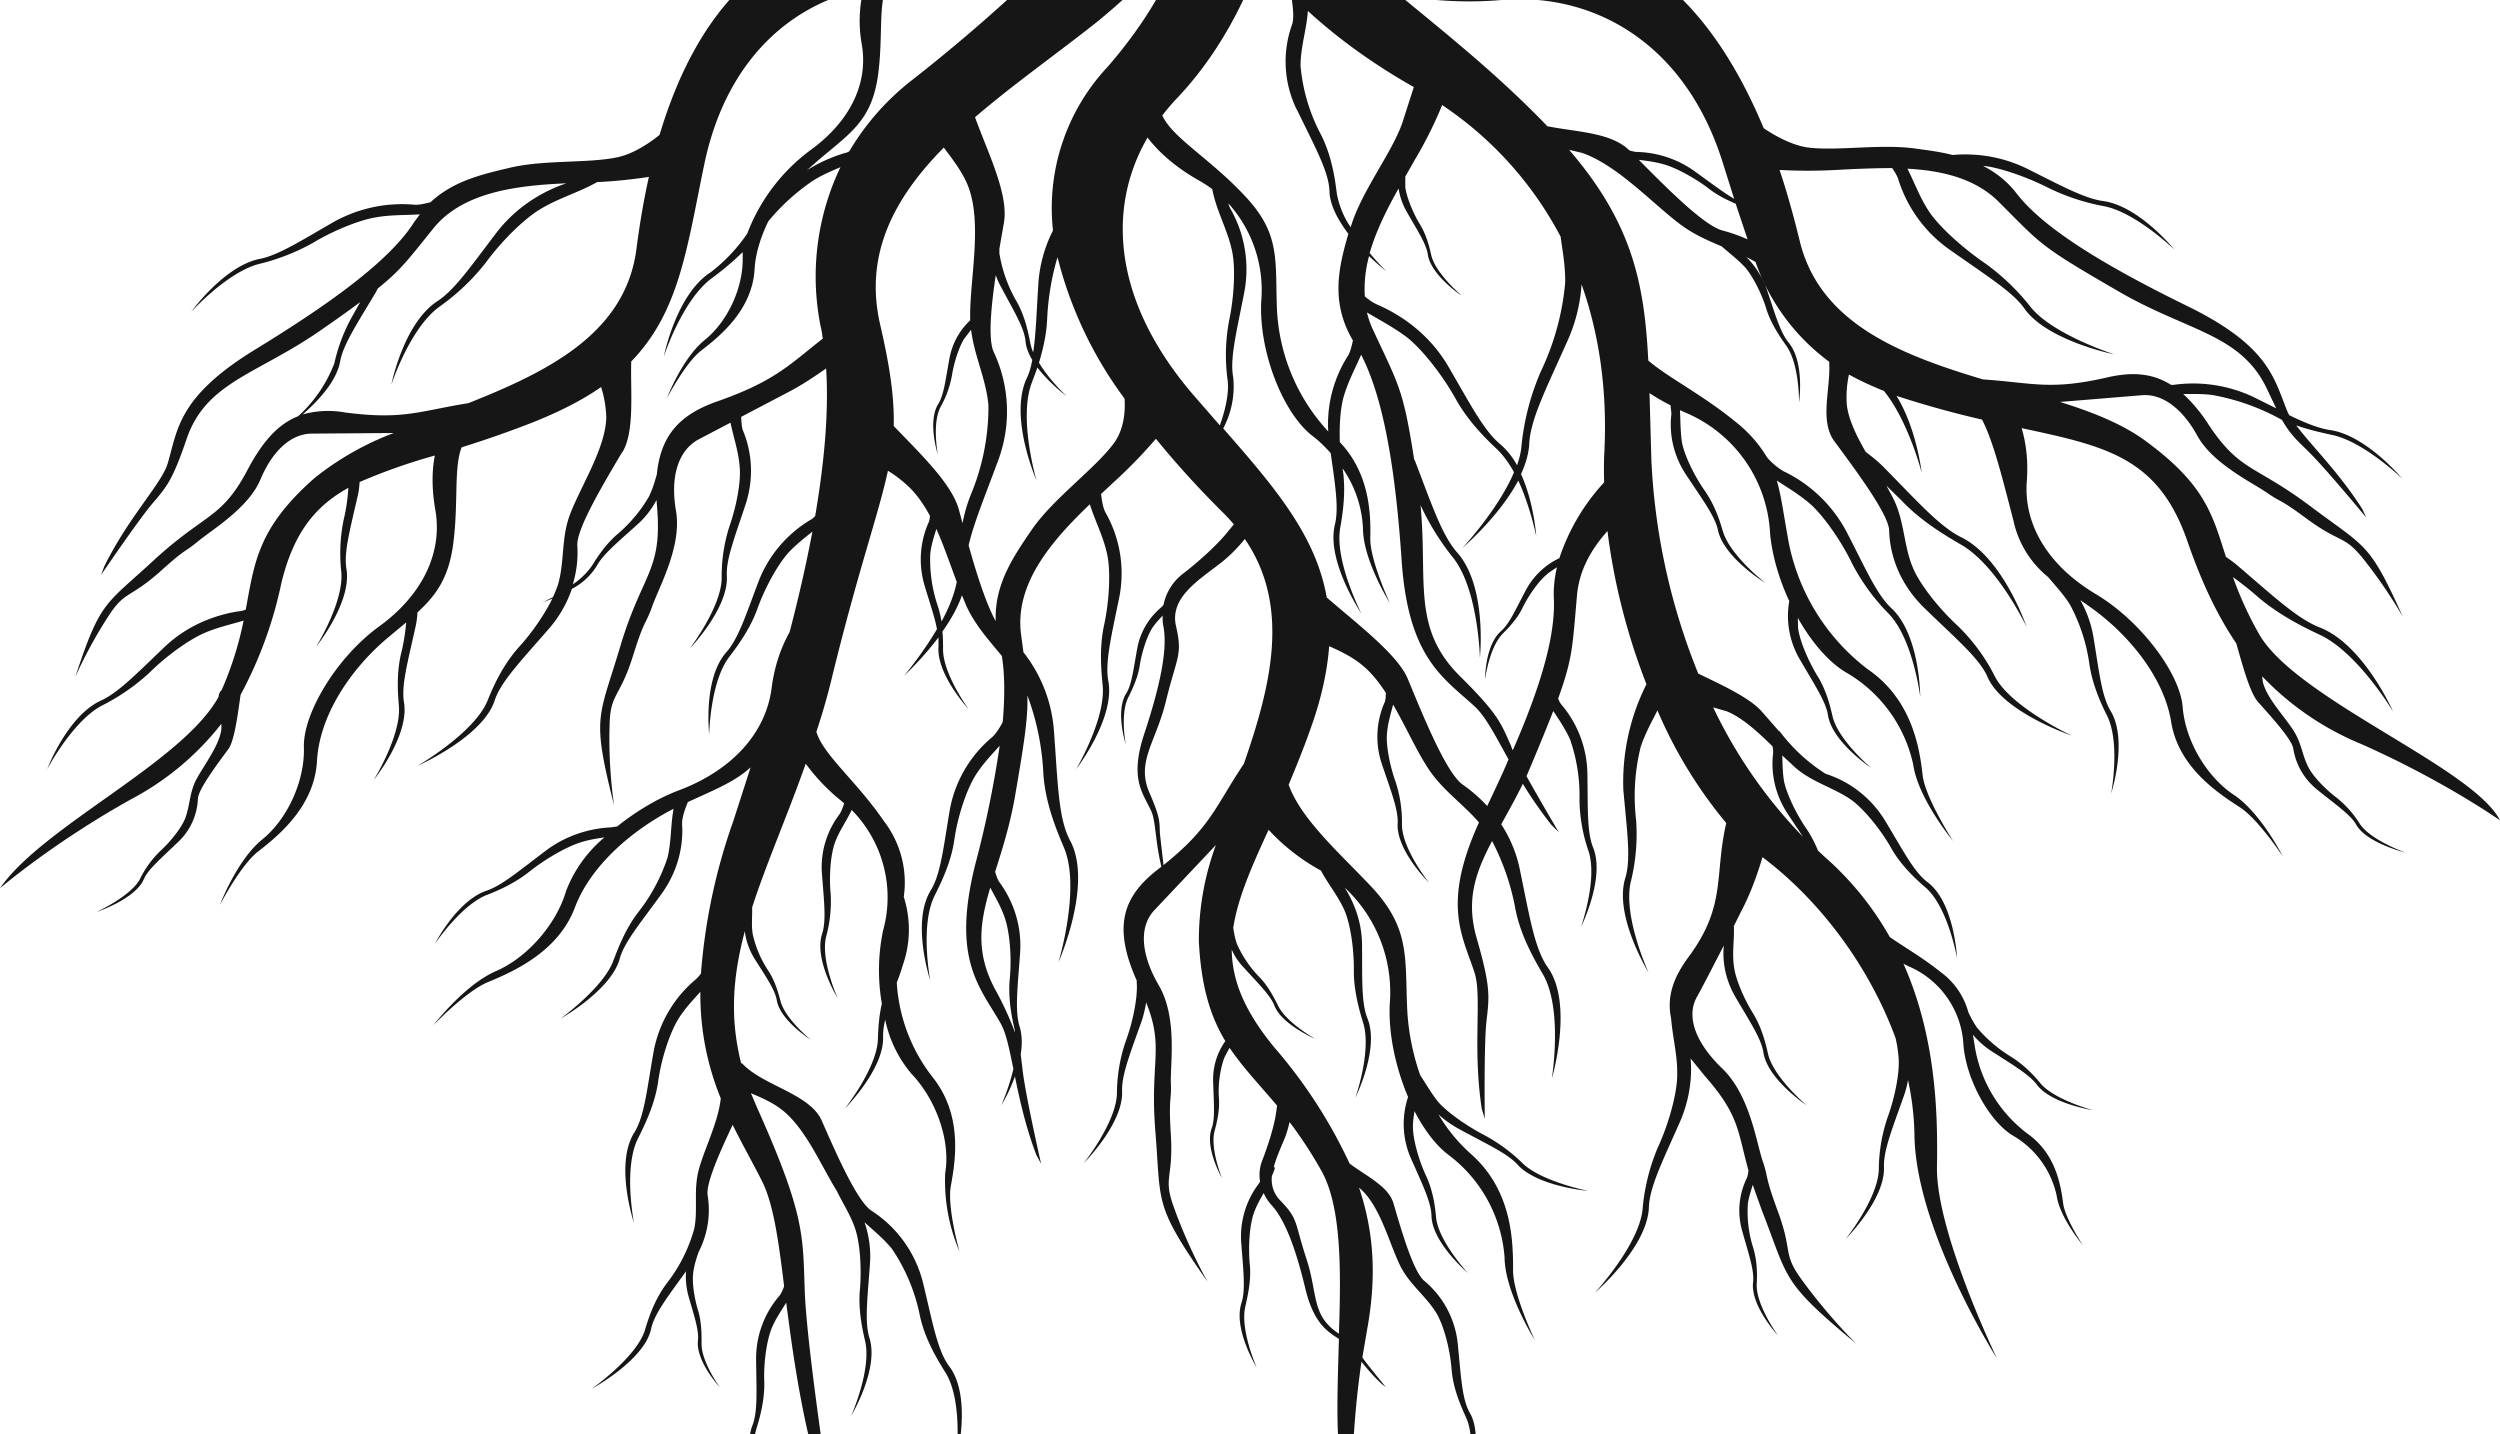 <svg xmlns="http://www.w3.org/2000/svg" width="821" height="471">
  <path fill="#161616" fill-rule="evenodd" d="M113 135.4a31 31 0 0 0-13.6.7c4.8-4.2 11.1-10.7 12.3-17.4 1-5.5 5.5-12.3 11.6-22.5l.8-1.5c7.5-6 10-9.5 18.3-19.8 9.8-12 27.7-14 43.6-14.7-6 2-15.4 6.5-22.8 16-8.4 11-13.7 18.8-19.4 22.6-11.3 7.2-15.3 27.6-15.3 27.6s6-18.5 15.7-25.6a72.6 72.6 0 0 0 15.3-14.5c5.1-7 12.4-14.2 17.6-17.4 6.1-3.8 12.8-5.6 19-9.1 6.5-.3 12.3-1 17-1.7-1.8 8-3.1 16-4.1 23.7-3.6 27.7-29 40.2-55.2 50.6-16.2 2.6-21.4 5.6-40.9 3m91.5 13.1c4.1-6.8 2.6-20 2.9-29.8 16-16.5 18.3-37.6 24.1-65.3 7.2-33.7 28.3-52 52.2-57a43 43 0 0 0-.6 18.1c2.3 13.2-4.2 25.6-16.7 34.7a61 61 0 0 0-20.9 27.5 54.6 54.6 0 0 1-12 12.7C222 96.7 218 117.1 218 117.1s6-18.5 15.7-25.7a95 95 0 0 0 10.2-8.6v1.8c.2 10-5 21-12.4 27-7.5 6-12.5 19.2-12.5 19.2s6.1-11.7 11.3-15.7c6.3-4.8 16.7-13.4 17.5-26.6.3-5.3 2-10.6 4.5-15.8a69.1 69.1 0 0 1 14.3-13.1c3-2 6.2-3.3 9.4-4.7a83.3 83.3 0 0 0-6.4 52.8c.3 1 .4 2.3.6 3.5-11.1 8.7-15.8 14-34.6 20.6-12 4.2-18.6 10.8-19.9 24-.7 2.4-1.4 4.9-2.6 7.3a47 47 0 0 1-10.2 12.2c-4 3.4-6.7 7.6-8.5 10.5a24 24 0 0 1-6.3 6.1 36 36 0 0 0 1.5-12.7c-.4-5.5 9-21 14.7-30.7M278 50.1c-3.2.9-7.9 2.6-13 5.8l3.4-3c10.7-9.1 17.5-13 19.8-27.2 2-13.3 0-24.6 3.3-30.6 2.1-.2 4.3-.3 6.4-.3 17.8 0 34.6-4.4 48.7-9.8A559.1 559.1 0 0 1 299.9 26a83.3 83.3 0 0 0-21 23.7l-1 .5m32-1.8c3 4 6.5 8.5 8.2 13.2 4.4 12 .5 29.8.5 41.9v1.7a22.8 22.8 0 0 0-6.8 12.5c-1.3 7-1.8 12-3.7 15-3.6 5.9-.1 16.6-.1 16.6s-2-10.3.9-15.7a33 33 0 0 0 3.7-10.2c.7-4.5 2.4-9.5 4-12.1l2.3-3c1.1 8.7 4.9 16.1 5.7 24.7a75 75 0 0 1-5.8 29.5 50.7 50.7 0 0 0-2.7 9.3l-1.2-4.4c-2.3-8.6-13-18.7-21.4-27.5.2-9-1.1-18.9-4.5-33.5-5.3-23.3 5-41.8 21-58m-4.5 133.5c.3-2.9 1.2-5.6 2-8.2 2.5 5.6 4.6 11.8 6.7 17.4-.8 4.2-2.7 8.8-5 13-.3-1.7-.7-3.5-1.3-5.3a47.4 47.4 0 0 1-2.4-17m12.6-2.7c1.6-7.1 5.3-16 9.7-27.9a46 46 0 0 0-1.5-35.7c-1.8-4-.9-14.5.7-25.1.4 1 .8 2.1 1.4 3.2 4.5 8.5 8 14 8.4 18.6.2 2 1 4 2.2 6-.4 2.3-1 4.3-1.8 6-6 12.7 3.2 33.6 3.2 33.6s-6-20.3-1.6-32l1.9-5.1c4 5.3 9.6 9.4 9.6 9.4s-5.6-5.1-9.1-11c1.3-4.3 2.5-9.3 2.7-14.6.3-6.7 1.6-14.3 3.4-20a131.4 131.4 0 0 0 22 46.4c.3 4.4-.2 10.2-3.6 14.8-6.5 8.6-19.8 18-26.9 28.3-5.7 8.4-12.3 17.7-11.8 30-3.1-5.6-6.3-15.5-8.9-24.9m58.7-134c3.8 5 9.5 10 17 14.2a44 44 0 0 1 4.3 2.8c1.4 7.3 5 13.2 6.5 20.3 1.2 5.5.7 15.1-1 23.1a61 61 0 0 0-.4 19.7c.4 4.4-.9 9.7-2.6 14.5l-8.7-10c-26.8-31.2-28.3-61.8-15-84.6m24.7 95.8A29.5 29.5 0 0 0 405 124c-1.2-6.2 1.1-15 3.6-27.9a40.2 40.2 0 0 0-4.5-27.5 8 8 0 0 1-.7-1.8 42.5 42.5 0 0 1 10.8 32c-.9 16.8 7.3 37.2 17 44.5 2.1 1.6 4 3.5 5.8 5.5 1.5 10.6 2.7 18 1.4 23.4-3 12 8.7 29.3 8.7 29.3s-8.8-17.1-7-28c.9-5 2-12.4.8-19.7a37.5 37.5 0 0 1 6.7 19.7c0 10.4 8.8 24.5 8.8 24.5S450 184.2 450 177c.2-8-.1-21.4-10-31.8-.2-5.6.2-11 1.2-14.7 1.4-5 3.8-9.4 5.8-14 7.5 14.5 11.3 38.1 13.3 67.6 2.2 32.2 13.8 38.5 24.1 48 3.5 3.3 6.7 9.5 11 17.3-2.1 5-4.5 10-7 15.3a49.1 49.1 0 0 0-8-7c-5.5-3.8-13.2-23-18.1-34.8-3.3-8-17.1-18.4-26.6-26.7-3.6-20.4-17-36.1-34-55.5m7.1 36.3c15.2 22.2 8.5 48.4-.3 73.8-9.5 14.2-10.8 20.8-26.4 33.3l-1.2-10.5c-.1-4 0-5.3-3.3-13-4.7-10.4 2-16.7 5.3-30.4 3.7-15 5.5-15 3.3-24.6-2.2-9.6 8-15.4 15.3-21.2a50 50 0 0 0 7.3-7.4m87.5 68.1c-3.4-7.6-4.1-10.4-16.8-23-16-15.8-10.6-31.3-13-56.2a84 84 0 0 0 10.9 17.5C485.5 194 486 216 486 216s2.5-23.4-7.5-34.6c-5-5.7-8.3-15.7-13.8-30l-.3-.6c-3.6-23-4.9-24-13.5-42.5-.9-1.8-1.5-3.8-2-5.7 4.5 2.7 9 5 13.3 8.3 5 4 11.5 12.3 15.8 20 3.9 7.1 9.7 13 13.8 16.8 2 2 3.9 4.6 5.4 7.4-5.2 12.3-16.9 24.8-16.9 24.8s12-10.2 18.3-22.1c4 8.7 5.9 18.3 5.9 18.3s-.7-11-5-20.4c1.5-3.3 2.5-6.6 2.7-9.8.3-8.2 5.8-18.7 12.8-34.5 2.8-6.4 4-12.5 4.4-18 5.9 16.7 8.4 35 7.5 54.4-.2 3.5-.2 7-.1 10.6a68.2 68.2 0 0 0-14.7 24.9c-3 1.4-7.8 4.5-11 10.5-3.4 6.4-5.4 11-8.1 13.4-5.4 4.7-5.3 15.9-5.3 15.9s1.3-10.3 5.7-14.9c2-2 5-5.1 6.7-8.8 2-4 5.2-8.5 7.7-10.6 1.1-1 2.3-1.7 3.5-2.5-.8 3.5-1.2 7-1 10.5.5 12.4-4.6 29.3-13.5 49.6l-.5-1.2m12-203.6c-16.6-17.3-34-31-48.7-43.2C470.2.3 481.6 1 493.1 0c29.3-2.5 59.7 13.2 72.4 52.6l4 12.7c-3.4-2-7.5-5.1-12.9-9a34 34 0 0 0-19-6.4c-.6 0-1.5-.2-2.5-.5-6-5.9-17-6-26.7-7.9m29.7 11c2.8.3 5.6.7 8.4 1.5 3.9 1.1 10 4.4 14.5 7.8 2.9 2.3 6.2 3.9 9 5.1l3.9 11.7a55 55 0 0 0-8.2-2.9c-6-1.5-18.4-14-27.6-23.3m-58.5 44.3s-8.3-7.1-9.6-13c-.6-2.7-1.6-6.7-3.8-10.2-2.4-4-4.3-9-4.7-12V58l3-5.3c4-6.7 7-13 9.1-18.2a118 118 0 0 1 38.9 43.2c.7 5 1.6 10 1.5 15.2A85 85 0 0 1 506 122a81.8 81.8 0 0 0-6.4 25c-.2 1.8-.7 3.8-1.4 5.8a24.5 24.5 0 0 0-5.6-7c-5.4-4.5-9.8-13.2-17-25.5-7.2-12.3-18-18-23.6-20.4a16 16 0 0 1-3.8-2.6 41 41 0 0 1 1.4-13.2c3.2 3.1 5.7 5 5.7 5s-2.4-2.3-5.5-6c2.1-7.3 5.7-14.5 9.5-21.2a22 22 0 0 0 2.7 7.7c3.6 6.3 6.4 10.5 6.9 14 1 6.7 10.8 13.3 10.8 13.3m-15.4-68.3l-3.8 11.8c-3.5 10-13.4 22.4-16.9 34.1v.2a29 29 0 0 1-4.6-11.2c-.6-5-1.7-12.4-5.2-19.3a59 59 0 0 1-6.7-22.6c0-6.2 2-11.9 2.4-18 9.6 8.8 21.2 17.3 34.8 25M425.9 36c5.9 12.2 10.5 20.4 10.7 26.8.1 4.7 3 9.7 6.2 14-3 10.4-6.1 22.2 1.5 35-.5 2.3-1 4.2-1.8 5.3-2.7 4.3-7 13-6.3 24.6a63.4 63.4 0 0 1-16.9-41.8c-.5-15.3 1-23.6-10.9-36-11.2-11.9-23.5-18.8-26.7-26 1.4-1.8 2.9-3.6 4.5-5.3 13.4-14 22-30.6 27.6-45.8 3 3.8 6.4 7.7 10.2 11.5.7 4.3 1 7.9.3 9.8a35.9 35.9 0 0 0 1.6 28M389-20.9c-3.9 12.4-11.5 27-25.3 42.9a67.8 67.8 0 0 0-17.9 53.7 45 45 0 0 0-4.8 17.4c-.6 9.3-.8 16.8-1.7 22.6a15 15 0 0 1-1-3.3c-.7-3.6-1.8-8.8-4.5-13.5a46 46 0 0 1-5.6-15.7v-1.5l1.5-8.6c1.6-9.4-5.4-23.2-9.5-34.6 12.8-11 27.5-21.3 40.3-31.5A231 231 0 0 0 389-20.8m-63.8 312.3c1.7 3.2 3.6 6.4 4.8 10 1.6 4.7 2.3 13 1.6 20-.6 6.5.7 12.8 1.7 17v.5a104 104 0 0 0-6.5-14.1c-6.5-12.1-5-21.9-1.6-33.4m96.9 81.8c.6-1.6 1-3.2 1.4-4.8a138 138 0 0 1 10.4 15.9c6.7 11.8 6.5 32.8 5.8 53.6l-1-.7c-8-5.8-6-12.9-9.7-24-4-12.3-2.6-12.9-8.5-19a9.7 9.7 0 0 1-2.8-8.1c.4-1 .8-1.8 1-2.8l-.4-.1c.9-3.4 2.5-6.8 3.8-10m140.5-141l4.5 1.3c5.3 2.2 10.4 7 15 11.5.2.9.2 1.7.2 2.2-.5 3.9-.6 11.8 4.8 20l5 7.5a159.4 159.4 0 0 1-29.5-42.5m21.6-176.5c5.2.3 11.8.4 19 0 5.7-.3 11.9-.6 18.2-.6 1 1.5 1.7 2.7 2 3.7A44.5 44.5 0 0 0 641 82.5c11.6 8.2 20 13.4 23.8 18.8 7.4 10.6 29.6 15.1 29.6 15.1s-20-6.4-27.4-15.4a73.5 73.5 0 0 0-15.2-14.6c-7.3-5-15-12-18.2-16.8-3.1-4.6-4.8-9.5-7.2-14.2 11.3.6 22.4 3.2 30.1 11 14.3 14.3 13.2 14.2 38.9 29.1 23.3 13.6 40.7 14 49.3 32.7l2.8 5.9-7-3.5a46.3 46.3 0 0 0-26.8-4.2h-.7c-6.2-3.9-12.8-4.3-20.8-2.5-19 4.4-24.6 1.8-41 .7-27-8.1-53.7-18.4-60.2-45.6-1.9-7.7-4-15.5-6.6-23.2M32 299.4s12.4-4.2 15.2-10.6c1.4-3.3 5.6-6.8 11.2-12.2a20.7 20.7 0 0 0 6.6-14.4c.2-3 6.2-11.1 10-16.2 1.9-2.6 3-10.6 4-17.8a136 136 0 0 0 13.4-36.7c4-16.6 11.2-25.3 22-31.3-.2 3.4-.7 7-1.5 10.3a55 55 0 0 0-.8 17.5c.8 9.8-8.3 24.4-8.3 24.4s11.7-14.5 10-25.4c-1-5.5 1.2-13.2 3.8-24.7.3-1.3.4-2.7.5-4a189 189 0 0 1 24.7-8.7c-1 5-1 11 .1 17.5 2.7 14.6-4.5 28.6-18.5 38.7-14 10.2-25 28.7-24.6 39.7.3 11-5.4 23.5-13.7 30.2-8.3 6.7-13.9 21.5-13.9 21.5s6.8-13.1 12.6-17.6c7-5.4 18.5-15 19.3-29.7.8-14.8 10.8-29.8 22.7-40l6.6-5.5c-.3 3.3-.8 6.7-1.6 9.9-1.6 6.4-1.2 13-.8 17.5.8 9.8-8.3 24.4-8.3 24.4s11.7-14.5 10-25.4c-1-5.6 1.2-13.3 3.7-24.7.4-1.7.6-3.3.7-5 6-5.5 10-11 11.6-21.5 2-13.9.2-25.8 2.9-32.7a359 359 0 0 0 23.4-8.2c9-3.6 16.4-7.4 22.4-11.6a36 36 0 0 1 1.7 10c-.2 9.9-8.2 22.3-11.7 31.3-3.2 8-1.9 15.6-4.1 23.4-.4 1.3-1 2.7-1.7 4.3l-3.4 1.7 3.2-1.2c-2.5 5-6.5 11-10.9 15.8-5.4 6-8.5 13-10.4 17.7-4.3 10.6-23 21.4-23 21.4s21.6-9.5 25.4-21.6c2-6.1 8.8-13.1 18-23.7a39 39 0 0 0 7.3-12.8 21 21 0 0 0 8.2-7.6c2-3.7 6.8-7.7 13.6-13.8 2.8-2.6 4.7-5.3 6-7.8l.2 2.6c1.7 20.9-5 21.5-12.2 45.8-7 23.5-9.4 22.4-1.9 52 0 0-2-12-1.5-26.6.2-10.4 3.3-8.6 7.7-22.7 3.8-12.2 4.1-10 6.3-16.2 2.2-6.3 9.8-19.7 7.8-31.3-2-11.6.9-20.1 7.6-23.6l10.3-5.4c1 4.9 2.6 9.3 3 14.4.5 4.8-1 13-3.4 19.8a53.6 53.6 0 0 0-2.5 17c-.2 9.5-10.5 23-10.5 23s12.8-13.2 12.2-23.9c-.3-5.4 2.6-12.7 6.2-23.6 3.5-10.9.9-19.8-.9-24.1-.4-1-.5-2.6-.6-4.5l16.2-8.5c4.1-2.2 8-4.8 11.7-7.4.9 14-.5 30.3-3.6 48.5-.6.5-1 1-1.5 1.2a40.6 40.6 0 0 0-17 20c-4.2 11.1-6.7 19-10.6 23.4-7.8 8.7-5.7 27-5.7 27s.3-17.2 6.6-25.4c2.9-3.8 6.9-9.3 9.2-15.7 2.5-7 6.8-14.8 10.4-18.7 2.4-2.5 5-4.6 7.7-6.7a494 494 0 0 1-7.5 33c-2.8 5-5 11.2-5.9 18.4-2 15.2-13.5 27.2-30.6 33.6-7.1 2.7-14.1 7-20.1 11.8l-2 .3c-4.4.2-13.4 1.4-21.9 8-8.5 6.4-14 11.1-19 12.8-9.8 3.3-17 17.5-17 17.5s8.3-12.4 16.8-16c4-1.5 9.6-4 14.3-7.8 5.2-4.1 12.1-8.1 16.6-9.5 2.7-.9 5.3-1.3 8-1.7a43 43 0 0 0-12.6 17.6c-3.2 11-12.8 21.9-23 26.3-10.4 4.5-20.6 17.8-20.6 17.8s10.8-11.3 18-14.2c8.7-3.6 23.1-10.1 28.5-24.5 5.1-13.5 18.4-25.2 32.4-32.4-1 5.5-.7 10.7-2 16.1a59 59 0 0 1-9.7 18c-4.1 5.4-6.4 11.4-8 15.6-3.2 9-17.4 19.2-17.4 19.2s16.5-9.2 19.4-19.6c1.4-5.3 6.6-11.5 13.5-21 6.9-9.4 7.3-18.6 7-23.2-.1-1.6.6-4.2 1.9-7.3 8.6-4 15.2-6.5 20.6-11.4l-5.7 17.7a192.7 192.7 0 0 0-10.6 50c-.6.8-1.2 1.5-1.8 2a40.6 40.6 0 0 0-13.8 23.9c-2.2 12.5-3 21.2-6.4 26.5-6.4 10.5 0 29.5 0 29.5s-3.6-18.2 1.4-27.9c2.2-4.4 5.4-11 6.5-18.2 1-7.8 4-16.8 7-21.4 2-3.1 4.5-5.7 6.9-8.4a90 90 0 0 0 6.7 35c-.8 7.7-5.3 16.5-7.1 23-2 7-.3 13.2-1.6 19.8a51.6 51.6 0 0 1-9 17.9c-4 5.3-6 11.3-7.2 15.4-2.8 9-17.5 19.3-17.5 19.3s17.3-9.4 19.5-19.6c1-4.9 5.5-10.7 11.5-19-.2 2.3 0 5 .7 7.8 2 7 3.6 11.6 3.2 15-.7 6.8 7.2 15.3 7.2 15.3s-6.3-8.6-6-14.7c0-2.7 0-6.8-1.2-10.7-1.3-4.3-2-9.5-1.5-12.6.3-2.2 1-4.3 1.7-6.4 4-7.8 3.6-14.8 3-18.6-.7-4 4.3-14.9 8.2-23.2 3.2 6.5 6.7 12.6 9.9 19 3.6 7.6 5.2 19.3 7 34-.5 1.4-1 2.5-1.6 3.2a31.6 31.6 0 0 0-7.6 20.6c.1 10.3.6 17.3-1.2 21.9-3.6 9.1 4.2 23.4 4.2 23.4s-5.5-14-2.9-22.3c1.2-3.8 2.7-9.4 2.6-15.2-.3-6.4.8-13.9 2.5-18 1.3-3 3-5.5 4.7-8.2 2.2 17 5 37.7 11.6 60l3.2 7.2s-8-52.1-8.7-70.6c-.7-18.5.3-25-15.7-60.7l-2-4.7c3.5 1.5 7.2 3.1 10.1 5.4 7.8 6 13 18.5 18.1 26.7 2 4.1 4.5 7.9 6 12.3 1.6 4.6 2.2 13 1.6 20-.6 6.5.7 12.7 1.7 17 2.2 9.4-4.6 24.6-4.6 24.6s9.3-15.4 6-25.7c-1.6-5.3-.6-13 .2-24.3a34 34 0 0 0-1.8-13.6c3.1 2.8 6.3 5.4 9 8.7a60.2 60.2 0 0 1 9.2 22c1.6 7.5 5.5 14 8.3 18.5 6.2 9.7 3.5 29.7 3.5 29.7s5.6-21.2-2.1-31.5c-4-5.3-5.5-14.5-8.7-27.6a39.5 39.5 0 0 0-16.9-23.6c-4.8-3.1-11.9-19.5-16.4-29.7-4-8.8-19.4-11.4-26.1-18.7h-.3c-3.9-15.4-2.6-29.1 1.2-43.4.3 2.7 1.2 5.7 3.1 8.9 3.9 6.2 6.8 10.3 7.4 13.8 1.1 6.6 11.2 13 11.2 13s-8.5-6.9-10-12.8c-.7-2.7-1.8-6.6-4.1-10.1a35.4 35.4 0 0 1-5-11.8c-.5-3-.1-5.8-.2-8.8 4.6-14.3 11.3-29.4 17.6-47.2 3 4.1 6.9 8.4 11.8 12.3l.8.7c-.4 1.5-1 2.8-1.5 3.6a28.7 28.7 0 0 0-5.8 19.2c.7 9.3 1.5 15.7.1 20-2.8 8.5 5.1 21.2 5.1 21.2s-5.7-12.5-3.8-20.2a44 44 0 0 0 1.5-14c-.6-5.9 0-12.8 1.3-16.6 1.4-4 3.8-7.2 5.6-11a40.8 40.8 0 0 1 10.3 39.6 64 64 0 0 0-.4 24c-1 4.4-1.2 8.5-1.3 11.7-.3 9.5-10.9 22.8-10.9 22.8s13-13 12.6-23.6c0-1.7.2-3.6.7-5.6a40 40 0 0 0 8.6 17.7c8.3 8.7 12.9 22.2 11.1 32.6a59 59 0 0 0 4.7 25.8s-4.2-14.7-2.8-21.8c1.6-8.7 3.8-23.4-6.3-35.8a55.8 55.8 0 0 1-11.5-30.7c.7-1.8 1.4-3.7 2-5.8 3.3-9.5 1.8-17.6.3-22.4a33 33 0 0 0-6.5-24.8c-9-13.2-20-21.8-22.2-29.4 2-6 3.8-12.2 5.4-19 8.6-34.9 15-52.4 18.1-66.7a41 41 0 0 1 7.6 6c2.4 2.5 4.4 5.5 6.2 8.8-.1 1-.2 1.8-.5 2.3-1.6 3.6-4 11.2-1.3 20.5 1.8 6 3.4 10.6 4.1 14.4-5 8.5-10.8 15.3-10.8 15.3s5.8-5.3 11.3-12.6v3c-.7 9.2 9.9 20.6 9.9 20.6s-8.5-11.6-8.4-19.8c0-1.6 0-3.6-.2-5.7 2.6-3.7 5-7.8 6.4-11.9l1.5 3.6c3 6.4 7.4 11.2 11.6 16.3 1 6.1 1 13.4.3 21.7-1.2 2.3-2.4 4-3.5 5a40.6 40.6 0 0 0-13.9 23.9c-2.1 12.5-3 21.2-6.3 26.5-6.4 10.5-.1 29.5-.1 29.5S302 303.8 307 294c2.2-4.4 5.4-11 6.4-18.2 1.1-7.8 4.1-16.7 7.1-21.4 2.3-3.6 5.1-6.5 7.8-9.5a349.3 349.3 0 0 1-7.9 38.5c-8 31.4 1.2 40.5 8 52.3 2 3.3 3 8.6 4.4 15.3-1.5 6.5-4 12-4 12s2.6-4.1 4.5-9.5c1.5 7.3 3.4 16.2 7 25.7l1.6 3s-5.2-22.8-6.1-31l-.6-5c.5-3 .5-6.1-.3-8.9-1.7-5.2-.7-13 .1-24.3.8-11.3-4-19.5-6.8-23.3-.5-.7-1-2-1.4-3.4 2.3-7.3 4.9-15.3 6.6-25.2 3.1-18 4.2-25.5 4-32.7a84.4 84.4 0 0 1 5.2 25c.5 9.7 4.1 18.6 6.7 24.7 5.8 13.2-1.7 37.9-1.7 37.9s11.5-25.8 3.8-40c-3.9-7.3-4-19.1-5.3-36.2a47.3 47.3 0 0 0-10-25.6l-.8-6c-2.1-16.7 10.3-30.8 22.6-42.6 1.8 5.7 4.5 10.7 5.7 16.5 1.2 5.5.7 15.2-1 23.1-1.6 7.3-1 14.7-.5 19.7 1.2 11-8.7 27.7-8.7 27.7s12.8-16.6 10.6-28.8c-1.2-6.2 1-15 3.6-27.8a40.4 40.4 0 0 0-4.5-27.6c-.7-1.2-1.2-3.4-1.5-6.2l4.2-3.9c5.5-5 10.2-10 13.8-14.2 7 8.6 14.7 17 22.4 24.6a66 66 0 0 1 3.2 3.5l-2.8 3.4c-3.4 4-9.2 9.2-13.9 12.8a17.2 17.2 0 0 0-6.4 10.2 6 6 0 0 1-.7.8c-2.4 2-6.6 6.4-7.9 13.4-1.3 7-1.8 12-3.7 15-3.6 5.9-.1 16.6-.1 16.6s-2-10.3 1-15.7c1.2-2.5 3-6.2 3.6-10.2.7-4.5 2.4-9.5 4-12.1 1-1.6 2.3-2.9 3.5-4.2 0 1.2 0 2.4.3 3.7 1.4 7.7-1.3 19.8-6.2 34.7-5 14.9-.8 19.5 2 25.4 1.7 3.2 1.4 10.1 3.5 18.6l-1 .8c-11.7 9-15 18.9-7.1 36.6v.5c.4 4.8-1.2 13-3.7 19.7a53.5 53.5 0 0 0-2.8 17c-.3 9.5-10.9 22.8-10.9 22.8s13-13 12.6-23.6c-.2-5.5 2.8-12.8 6.6-23.6.6-2 1-3.8 1.3-5.6 6 15 1.2 19.2 3 42.1 2 24.3-.7 24 17.2 49.7 0 0-6.2-10.8-11.2-24.8-3.5-9.8 0-9-.9-23.7-.8-12.6.3-10.6 0-17.2-.1-6.6 2.1-21.5-4-31.8-6-10.4-6.4-19.3-1.4-24.6l20.2-21.4a91 91 0 0 0-5.6 31.6c.8 15.5 4 25 8.7 32.8a21.7 21.7 0 0 0-4 13.4c.2 7.1.7 12-.5 15.3-2.3 6.4 3.4 16.3 3.4 16.3s-4-9.7-2.4-15.6c.7-2.6 1.7-6.6 1.4-10.6a34 34 0 0 1 1.5-12.6c.5-1.4 1.3-2.7 2-4 4.3 6.4 9.6 11.9 15.6 19l-.5 3.4c-.7 4.1-2.6 10-4.3 14.4a13 13 0 0 0-.8 7.1l-.4.7a28.7 28.7 0 0 0-5.8 19.2c.7 9.3 1.5 15.7.1 20-2.8 8.5 5 21.2 5 21.2s-5.6-12.5-3.7-20.2c.8-3.6 2-8.8 1.4-14-.5-5.9 0-12.8 1.4-16.6.8-2.3 2-4.4 3.2-6.5.6 1.4 1.5 2.8 2.7 4.1 4.5 5 8 14.8 11 27.4 2.7 11 6.9 13.8 11 16.4-.6 22-1.7 43.6 4.4 53.4 0 0-.8-19.6 3-45.9 1.9 2.3 4 4.9 6.9 7.5l1.1.8s-5.5-6.6-7.7-9.7l1.5-8.8c3-16.4 2.7-31.3-2.6-47l1.2 1.1c6 6 8.8 17.3 12.2 24.3 3 6.3 8.5 10.1 12 15.8 2.4 4 4.5 11.8 5 18.5.5 6.3 3 11.9 4.7 15.7 4 8.4-.4 24.2-.4 24.2s6.9-16.6 1.7-25.6c-2.6-4.5-2.9-12-4-23a31 31 0 0 0-11-20.4c-3.6-3-7.6-16.9-10.1-25.5-1.7-5.6-9-8.9-14.4-13a163 163 0 0 0-24.6-38c-10-12.1-14-22.2-14.1-32.3.8 2 2.1 4 4 6 5 5.5 8.7 9.1 10 12.4 2.4 6.3 13.5 11 13.5 11s-9.7-5.4-12.3-11c-1.3-2.5-3.1-6.2-6-9.2a37.1 37.1 0 0 1-7.4-10.8c-.7-1.8-1-3.6-1.3-5.5 1.5-9.8 6-20 11.6-32.2a67.1 67.1 0 0 0 17.2 13.4c2.4 4.5 5.6 8.3 7.7 13 2 4.6 3.2 12.9 3.1 20 0 6.4 1.7 12.6 3 16.8 3 9.2-2.5 24.8-2.5 24.8s8-16 4-26c-2.1-5.2-1.7-13-1.8-24.3-.1-8.1-3-14.4-5.7-18.7a46.9 46.9 0 0 1 14.8 38.1c-.5 10 2 21.2 6 30.6v.1a28 28 0 0 0 .9 20c3.8 8.6 6.7 14.5 6.8 19 .2 8.8 12 18.8 12 18.8s-9.7-10.4-10.5-18.3c-.3-3.6-1-8.8-3.3-13.7-2.5-5.4-4.3-12.1-4.3-16.1 0-1.8.3-3.5.5-5.1 3.2 6.1 7 11.2 11.1 14.3a46.4 46.4 0 0 1 18.5 33.7c.1 11.6 10 27.3 10 27.3s-7.4-15.4-7.2-23.3c0-9.7-.4-26-13.8-37.9a54.4 54.4 0 0 1-10.7-13c1.9 1.7 4.2 3.4 7 4.9 9.2 5 15.8 8 19 11.6 6.6 7.2 23.2 8.6 23.2 8.6s-15.2-3-21.5-9a54.8 54.8 0 0 0-12.6-9.3c-5.8-3-12-7.4-15-10.7-2.4-2.9-4.1-6-6.1-9-2.6-7.4-4-15-4.3-22.3-.7-17.1.9-26.4-12.4-40.3-10.4-10.9-22.6-21.8-26.5-32.8 2.4-5.8 5-12.1 7.4-19 3.5-9.8 5.3-18.6 5.9-26.5 3.8 1.7 7.7 3.6 10.8 6.2 3 2.4 5.5 5.6 7.8 9.1 0 1.5-.1 2.7-.5 3.4a28 28 0 0 0-.8 20c3 8.9 5.4 15 5.2 19.4-.6 8.9 10.3 19.6 10.3 19.6s-8.8-11-8.9-19a43 43 0 0 0-2-13.9c-2-5.5-3.3-12.3-2.9-16.3.3-3.3 1.2-6.2 2-9.3 4 6.9 7.4 14.5 10.9 20 4.7 7.7 11.8 12.3 17.3 18.7-12.2 26.8-5.5 37-1.5 49.2 2.6 7.8-.7 24.2 2.4 44.8l1 3.3s-.3-23.3.5-31.5c.9-8.2 1.7-11-3.1-27.6-3.7-12.6-.5-21.7 5-32.1a78.6 78.6 0 0 1 7.6 22c1.6 8.7 6 16.4 9 21.6 6.8 11.4 3 34.5 3 34.5s7.3-24.5-1.3-36.6c-4.4-6.2-6-16.9-9.2-32.2-1.2-5.9-3.5-10.8-6.1-14.8 2.2-4 4.7-8.4 7.1-13.3 2.6 4.3 5.7 8.8 9.3 13.4l2.5 2.5s-5.8-9.8-10.6-18.4a827.6 827.6 0 0 0 8.8-21.4c2 3 4 6 5.5 9.3a56 56 0 0 1 3.1 19.9 53.8 53.8 0 0 0 3 16.9c3 9.2-2.5 24.8-2.5 24.8s8-16 4-26c-2.1-5.2-1.7-13-1.9-24.3a35.9 35.9 0 0 0-8.6-22.8c-.4-.5-.7-1.1-1-1.9 4.9-13.6 4.7-17.3 6.2-34 .7-8 4.6-15 10-21 2.1 17.1 6.6 34.5 12.8 50.3a71.4 71.4 0 0 0-7.6 34.6c1.2 13.6 2.6 22.9.6 29.2-3.7 12.4 7.7 30.9 7.7 30.9s-8.4-18.2-5.9-29.6a65 65 0 0 0 1.8-20.5 67 67 0 0 1 1.5-24c1.4-4.3 3.5-8 5.5-12a149.6 149.6 0 0 0 22.6 37c-4 17.2.2 27-12.4 44-5 6.8-7.2 13-5.7 20.2.5 6.2 2.1 12 2 18.4 0 6-2.7 16-6.4 24a66.6 66.6 0 0 0-5 20.5c-1.4 11.7-15.6 27.1-15.6 27.1s17.2-14.8 17.7-28c.2-6.7 4.6-15.4 10.3-28.3 3.3-7.8 3.9-15 3.4-20.6l4.7 5.8c11.3 12.8 10.7 18 14.3 31-.1 1-.3 1.9-.5 2.4-1.5 3-3.8 9.4-1.6 17.3 2.2 7.9 4.1 13.2 3.6 17.1-.8 7.7 8.2 17.4 8.2 17.4s-7.2-9.9-7-16.8c.2-3.1.2-7.7-1.2-12.2a38.9 38.9 0 0 1-1.7-14.3c.3-2.1 1-4.2 1.6-6.2l3 8.4c8.9 22.8 6.2 23.2 30.9 43.7 0 0-9.1-8.9-18-21.2-6.2-8.6-2.6-8.7-7.8-22.6-4.4-12-2.8-10.3-5-16.6-2-6.3-4.2-21.2-13-29.8-8.9-8.5-11.9-17-8.6-23.3 2.6-4.7 4.4-8.3 9-17.2-.4 4.2 0 10.3 3.8 16.9 4.8 8.2 8.5 13.7 9.2 18.2 1.3 8.8 14.2 17.4 14.2 17.4s-11-9.3-12.7-17c-.8-3.6-2.1-8.7-5-13.4-3.1-5-5.8-11.5-6.2-15.5-.6-4.4.2-8.6 0-13l2.5-5c3-5.7 5.2-11.9 6.9-17.6 19.8 14.9 35.5 37 43.7 59.4a40 40 0 0 1 1 6.5c.4 4.8-1.2 13-3.7 19.8a54.1 54.1 0 0 0-2.8 16.9c-.3 9.6-10.9 22.8-10.9 22.8s13-13 12.6-23.6c-.2-5.5 2.8-12.8 6.6-23.6.6-1.7 1-3.4 1.3-5 1.3 6 2 12 2.1 17.8.3 31.4 27.1 73.6 27.1 73.6s-20-41.4-19.7-62.8c.3-17.3-.2-42.5-11-66.8l1.6.8a29.7 29.7 0 0 1 18.1 26c1 11.7 8.8 25.2 16.2 29.6a30.2 30.2 0 0 1 14.4 19.7c1 7.3 8.6 16.3 8.6 16.3s-6-9-6.5-14c-.8-6-2.5-16.2-11.8-22.7a44.9 44.9 0 0 1-17.2-28.7l-.6-3.7c1.5 1.8 3.5 3.7 6.1 5.4 7.3 4.7 12.4 7.7 14.9 11 4.7 6.3 18.5 8.4 18.5 8.4s-12.5-3.3-17.2-8.7c-2-2.5-5.3-6-9.5-8.7a45 45 0 0 1-11.5-9.8c-1.1-1.6-2-3.3-2.8-5a24 24 0 0 0-9-13.1c-6.2-5-12.5-8.5-16.8-11.6a101 101 0 0 0-21.7-26.6l-1.9-1.8a38 38 0 0 0-3.6-6.9c-3.5-5-6.6-11.6-7.5-15.7-.5-2.9-.5-5.7-.6-8.6l4.3 4c5.7 4.9 12.5 6.5 18.4 10.6 4 2.9 9.5 9.5 13 15.7 3.2 5.7 8 10.2 11.4 13.1 7.4 6.5 10.3 23.2 10.3 23.2s-.8-18.3-9.7-25c-4.5-3.4-8-10.4-14-20.3a35.6 35.6 0 0 0-19.5-15.3 57 57 0 0 1-15.1-14h-.2l-5.6-6.4c-4-4.6-13.3-8.8-20.9-12.5a212.4 212.4 0 0 1-15.4-70.4l-.6-21.7a69 69 0 0 0 6.9 4l.3 2.8c-.5 3.9-.6 11.8 4.8 20 5.5 8.3 9.6 13.8 10.5 18.3 2 9 15.6 17.3 15.6 17.3s-11.6-9-14-17c-1-3.5-2.7-8.7-6-13.4-3.5-5-6.6-11.6-7.4-15.6-.6-3.7-.5-7.2-.7-10.8l1.8.8a45.5 45.5 0 0 1 27.8 39.8c.7 7.3 3 15 6.3 22.1a28 28 0 0 0 3.5 19.2c4.8 8.3 8.5 13.8 9.2 18.2 1.3 8.8 14.2 17.4 14.2 17.4s-10.9-9.2-12.7-17c-.8-3.5-2.1-8.7-5-13.3-3.1-5.1-5.8-11.6-6.3-15.6l-.1-3.4c4.5 8 10.2 14.6 15.8 17.9a46.2 46.2 0 0 1 22.1 30.3c1.6 11.2 13.1 25.1 13.1 25.1s-9-13.9-10-21.5c-1-9.3-3.6-25-18-34.9a69 69 0 0 1-26.4-44c-1.3-7.1-2-12.8-3.5-18 3.8 2.5 7.7 4.8 11.2 7.9 4.3 3.9 10 12 13.6 19.5a68.2 68.2 0 0 0 12 16.4c8 8.4 10.3 27.2 10.3 27.2s0-20.3-9.5-29.1c-4.8-4.5-8.4-12.9-14.5-24.7a45.8 45.8 0 0 0-21-20.3 22 22 0 0 1-5.3-4.5 42.9 42.9 0 0 0-10.5-11.8c-10.9-8.9-22-14.4-28.5-20-1.3-25.3-5.2-45-26-69.2l4.2 1c11.7 4 23.3 16.8 32.6 23.7 4.2 3.1 8.8 5.1 13.3 7 2.6 2.3 5.4 4.4 7.8 7 2.5 3 5.5 8.8 7 14 1.6 4.7 4.4 8.8 6.4 11.6 4.4 6.2 4.2 18.7 4.2 18.7s2-13.3-3.5-19.8c-2.7-3.4-4.3-9.1-7.1-17.4a28.5 28.5 0 0 0-6.7-10.6l3 1.6a69 69 0 0 0 24.2 32.8c.6 8.7-3.3 19.3 1.7 26.1 6.8 9.2 17.7 23.8 18 29.2.1 5.5 1.8 16.3 12 26 10.2 9.9 17.7 16.2 20.3 22.2 5 11.6 27.7 19.3 27.7 19.3s-19.8-9.2-25.2-19.3a62 62 0 0 0-12.3-16.8c-6.5-6-12.7-14-14.8-19.3-3.1-7.6-2.6-15.3-6.6-23l-2-3.7 4.9 4.8c6.2 6.6 14 11.3 19.5 14.5 12 6.8 21.6 27 21.6 27s-7.6-22.6-21.5-29.4c-7-3.5-14.2-11.6-25.3-22.9-2-2-4-3.6-6-5.1-3-5.2-5.6-10.5-6.2-15.4a35 35 0 0 1 .7-10c3.4 1.9 7.3 3.7 11.5 5.4 8.1 10 12.4 26.9 12.4 26.9s-1.7-14.7-8.3-25.3a329.3 329.3 0 0 0 28.1 7.8c3.9 7.5 7 20.5 10.3 33.1a32.6 32.6 0 0 0 11.4 18.6c2.5 3 5.1 5.7 7.2 9.1a58.2 58.2 0 0 1 6.4 19.8c1 6.5 3.7 12.6 5.8 16.7 4.4 9 1.3 25.5 1.3 25.5s5.6-17.3-.1-27c-3-4.9-3.8-12.8-5.7-24.3-.8-4.8-2.4-8.8-4.3-12.2l3 2.1c12.8 9 24.4 23.2 26.8 37.8 2.3 14.6 14.8 23.1 22.4 28 6.2 3.9 14.3 16.3 14.3 16.3s-7.1-14.2-16-20.2c-9-5.9-16-17.8-16.9-28.8-.8-11-13.7-28.4-28.7-37.3-15-9-23.6-22.2-22.5-37 .5-6.5-.2-12.4-1.7-17.4 28 6 45 9.7 54.5 37.3 4.7 13.6 9.9 24.4 16 33.4 1.9 6.6 4.4 16.2 7.2 19.3 4.3 4.8 11.1 12.3 11.5 15.2.5 3 2 8.9 8.2 13.8 6.1 4.9 10.6 8 12.4 11.1 3.4 6.2 16.3 9.3 16.3 9.3s-11.4-4-15-9.4a34.3 34.3 0 0 0-7.6-8.6c-4-3-7.8-7.1-9.3-10-2.1-4-2.3-8.2-5-12.2-2.9-4.6-8.7-10.5-10-15.9l-.2-1.8a94.7 94.7 0 0 0 32.2 22.1c27.2 12 45.9 25.2 45.9 25.2-8.9-17.5-67.1-39.8-79.2-61.3a118 118 0 0 1-8.5-18.6c2.7 2 5.3 4 7.7 6.1 6.8 6 15.1 10.2 20.9 12.9 12.5 5.9 24 25.2 24 25.2s-9.6-21.9-24-27.6c-7.5-2.9-15.4-10.4-27.6-20.8a47 47 0 0 0-3.3-2.4c-4.5-14.1-6.9-24-27.1-38.6-7.3-5.2-16.8-9-27.4-12.3l26.8-2.2c6.7-.6 13.3 4.2 18.3 13.3 5 9.1 17.7 15.2 22.7 18.6 5 3.5 4 1.8 13.3 8.7 10.9 8 12 5.3 18 12.5 8.3 10.3 13.5 19.7 13.5 19.7-11-24.5-12-22.6-29.9-36-18.5-14-23.5-11.5-33.8-27a52.2 52.2 0 0 0-8.4-10.2c3.1 0 6.2-.1 9.4.3a73.3 73.3 0 0 1 23 8.2c3 5.2 5.3 7 9 10.7 5.3 5.2 18.7 21.4 18.7 21.4l-1.3-2.8c-7.9-12.4-17-21.1-21.7-27.5 4.3 1.5 8.4 2.4 11.6 3.1 10.5 2.1 23.2 14.4 23.2 14.4S777 142.8 765 141.2c-3.7-.6-8-2.3-13.3-4.9 0-.3-.3-.6-.4-.9-4.5-10.8-5.7-21.5-32.8-34.8-27-13.2-47.2-25.4-56.2-37-3.2-4.2-7-7-11-9.1h.3c5.4.6 14.2 3.7 21.1 7.2a70.5 70.5 0 0 0 18.2 6c10.5 2 23.2 14.3 23.2 14.3S702.4 67.5 690.5 66c-6.1-.9-13.6-5-24.8-10.6-9.8-4.8-18.9-5-24.5-4.5-3.8-1-7.7-1.5-11.4-2-11.4-1.8-25.7.7-35.6-.4-5.3-.6-11-3.7-15-6.4C564.8 7.6 540.3-24 496.4-22c-4.4.2-8.6.2-12.5.1l-.4-.1a55.9 55.9 0 0 1-51-41.9H355a48.1 48.1 0 0 1-28 31.5c-9.4 2.8-20.8 7.4-34.4 8-44 1.7-65.3 33-76 68.7-3.7 3-9 6.4-14.1 7.4-9.8 2-24.3.7-35.5 3.5-8.5 2-18.1 4.2-25.6 11.2-2.3.6-4.3 1-5.6.8a46 46 0 0 0-26.4 5.8c-10.8 6.2-18 10.8-24 12-11.8 2.3-22.6 17.4-22.6 17.4s11.8-13 22.2-15.7a70 70 0 0 0 17.7-6.9c6.6-4 15.2-7.5 20.6-8.4 5-.9 9.7-.7 14.6-1l-1.8 2.4c-7.7 12.3-26.5 26.2-52 41.8-25.6 15.6-25.7 26.3-29 37.5-2 6.8-12.8 17.5-20.9 34l-1 2.7s11.7-17.2 16.4-22.9c4.8-5.7 6.8-7.4 11.6-21.5 6.5-19.4 23.8-21.4 45.5-36.9 4.8-3.3 8.5-6 11.6-8.3l-2 3.6a56.7 56.7 0 0 0-6.5 16.5 45.1 45.1 0 0 1-11.9 17.4c-6.2 2.4-11.4 7.8-16.5 17.4-8.6 16.4-13.8 14.2-30.8 29.8-16.2 15-17.6 13.2-25.9 38.5 0 0 4.2-9.9 11.4-20.8 5.1-7.6 6.6-5.1 16.6-14 8.5-7.7 7.7-6 12.3-9.8 4.7-3.9 16.7-11 20.6-20.5 4-9.5 10.2-14.9 16.8-14.9l26.9-.2a96 96 0 0 0-25.9 14.7c-18.8 16.5-19.8 27.8-22.7 43.3-.8.3-1.4.5-2 .5-5.3.8-15.7 3.2-24.8 11.9-9 8.6-15 14.8-20.6 17.4-11.2 5-17.8 22.6-17.8 22.6s8.2-15.6 17.8-20.8a68.4 68.4 0 0 0 15.8-10.9c5.5-5.5 13.2-11 18.2-13.1 4.2-1.8 8.4-2.7 12.7-4a111 111 0 0 1-7.2 22.8 2 2 0 0 0-.6.8c-.3.4-.4 1-.4 1.4C60 250.4 14 271.3 0 291.7c0 0 17.2-14.8 43-29.2a92.3 92.3 0 0 0 29.7-24.8v1.8c-.7 5.4-5.8 11.9-8.3 16.6-2.2 4.3-2 8.5-3.6 12.7-1.2 3-4.6 7.4-8.2 10.7a33 33 0 0 0-6.7 9.3c-3 5.5-14 10.6-14 10.6"/>
</svg>
